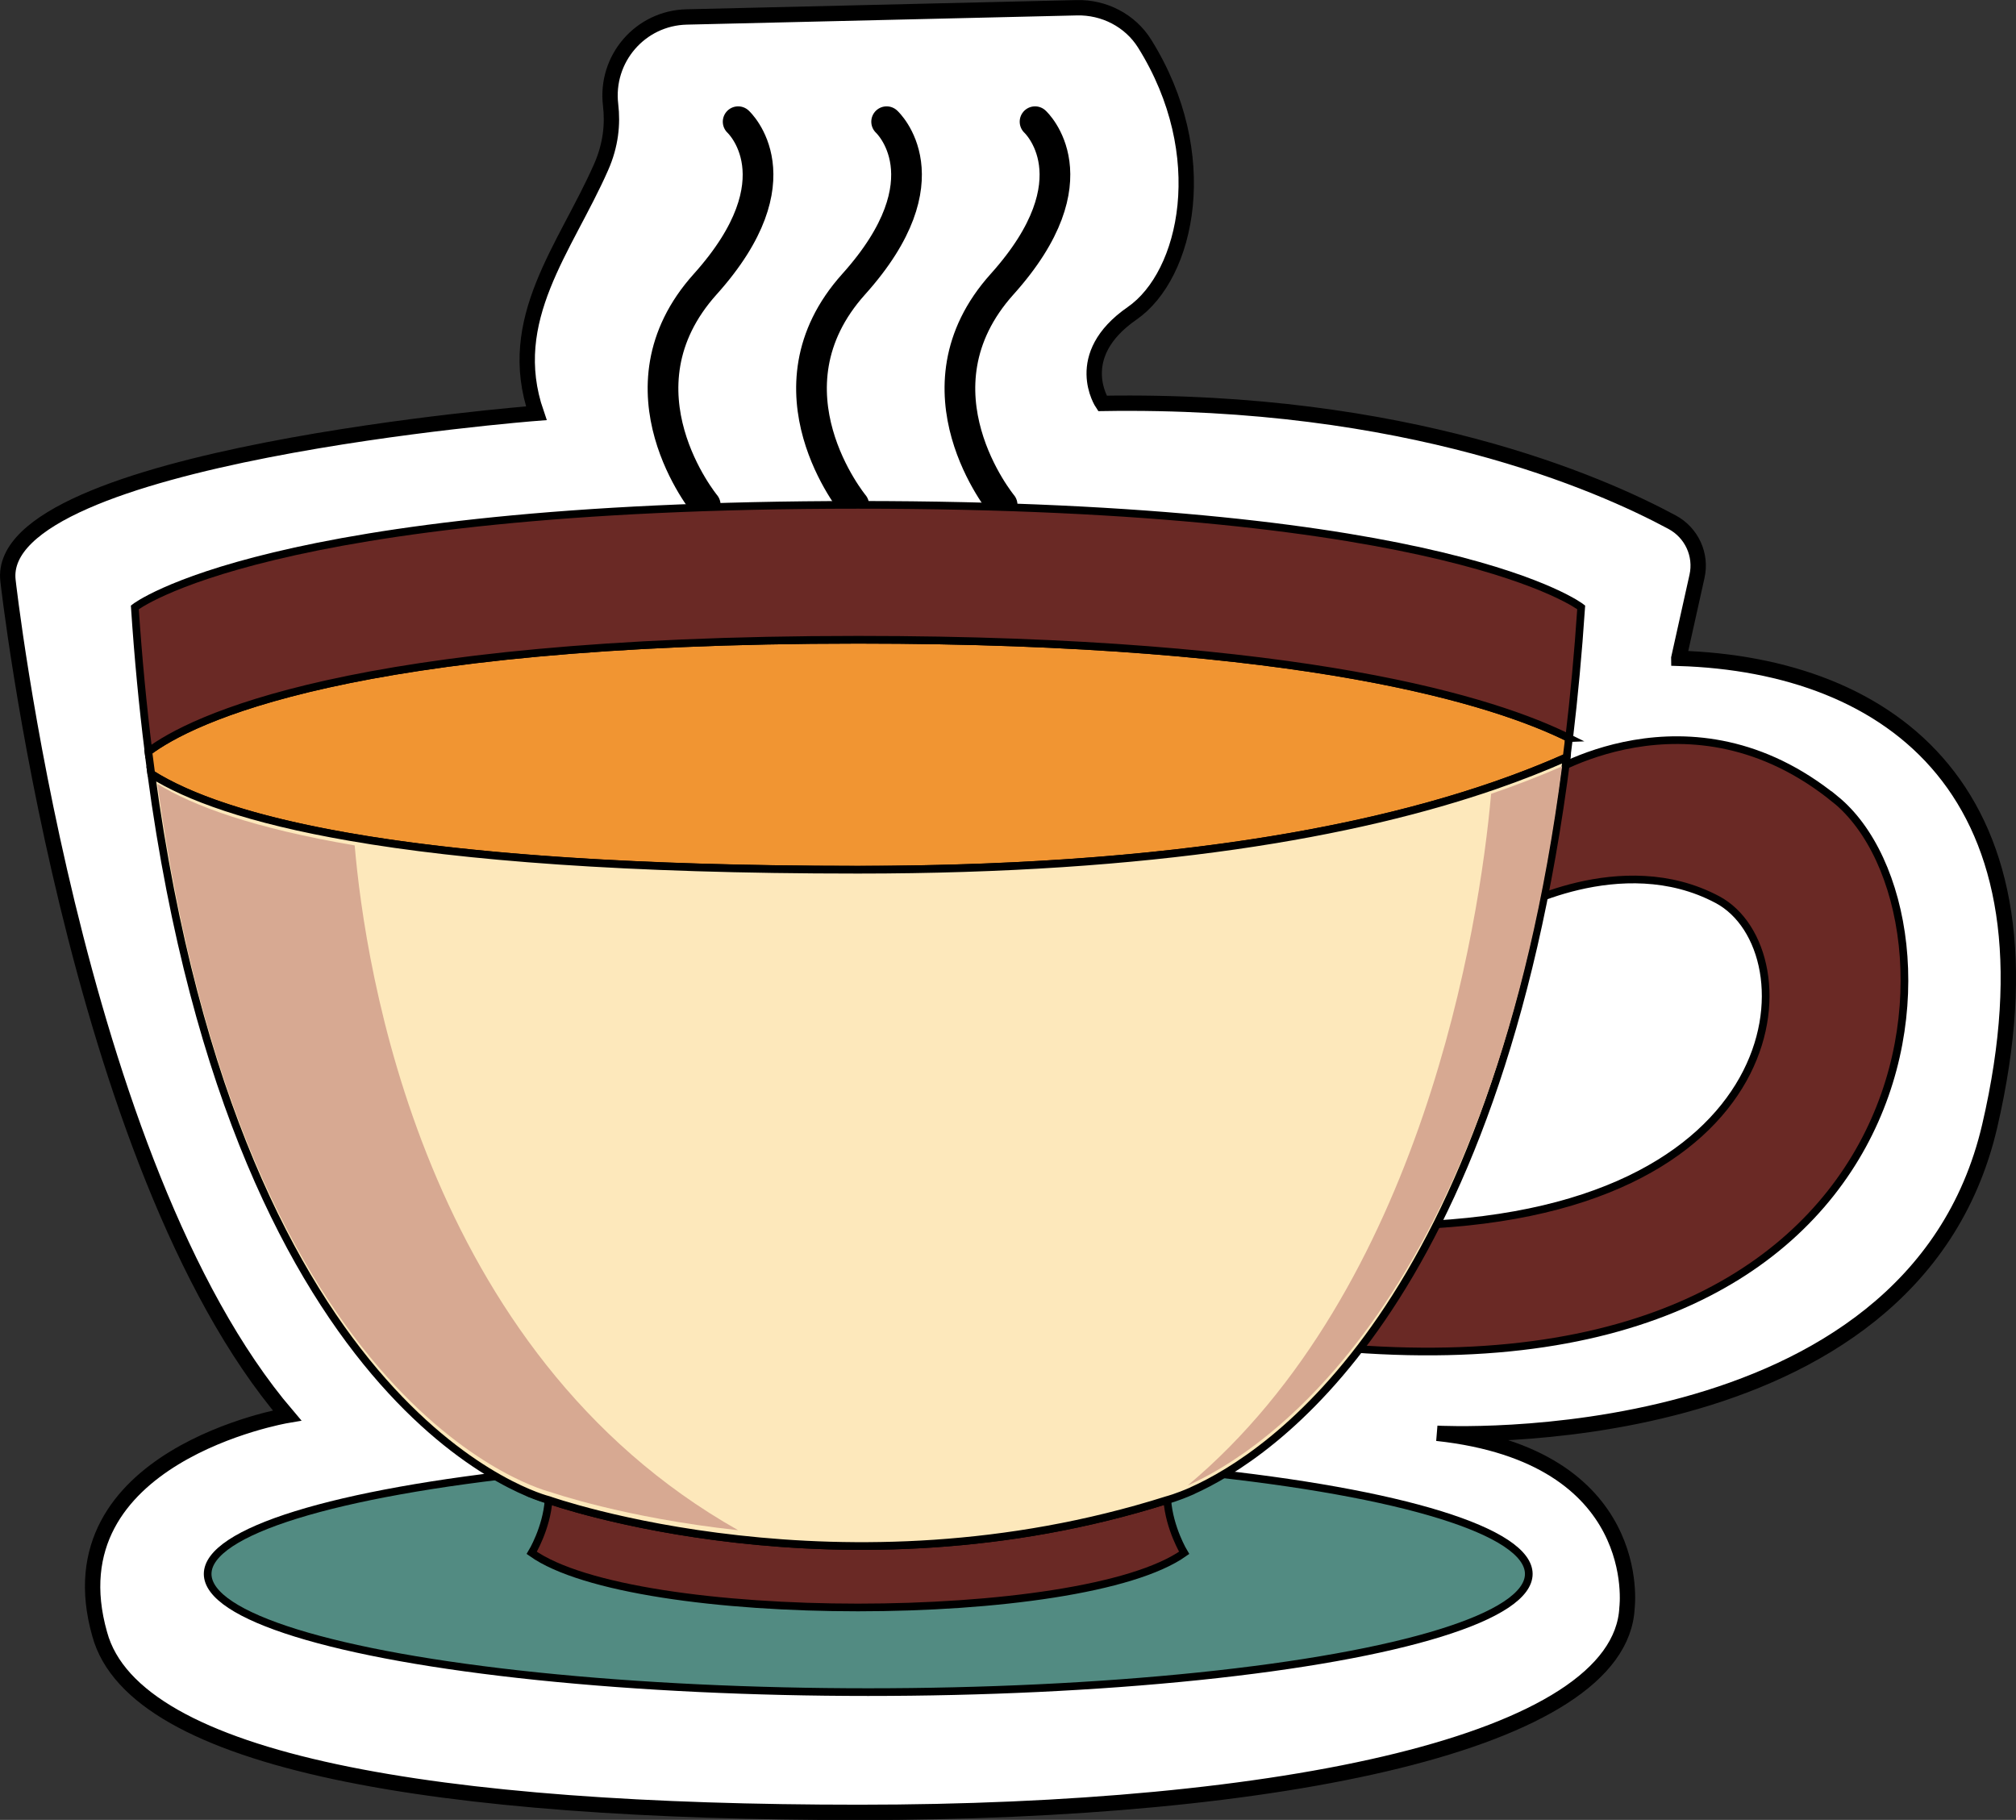 <svg xmlns="http://www.w3.org/2000/svg" id="Layer_2" viewBox="0 0 262.71 237.16"><rect x="0" y="0" width="262.71" height="237.16" fill="#333333" stroke="none"/><defs><style>.cls-1{fill:#f19532;}.cls-1,.cls-2,.cls-3,.cls-4,.cls-5,.cls-6{stroke:#000;stroke-miterlimit:10;}.cls-2{fill:none;stroke-linecap:round;stroke-width:4px;}.cls-3{fill:#fde8bb;}.cls-7{fill:#d7a992;}.cls-4{fill:#6a2925;}.cls-5{fill:#fff;stroke-width:2px;}.cls-6{fill:#528b82;}</style></defs><g id="Layer_1-2"><g><path class="cls-5" d="M218.77,85.76l2.37-10.65c.63-2.82-.7-5.69-3.24-7.06-9.46-5.1-34.59-16.13-74.24-15.48,0,0-4.15-6.19,3.87-11.74,7.21-5,10.67-20.69,1.62-35.16-1.89-3.01-5.29-4.75-8.84-4.66l-50.83,1.2c-6.05,.14-10.63,5.46-9.91,11.47,.29,2.46,.04,5.21-1.24,8.1-4.64,10.55-12.66,19.83-8.44,32.07,0,0-70.69,5.51-68.85,21.8,0,0,8.51,76.16,36.36,108.8,0,0-31.01,5.27-24.41,28.5,4.58,16.86,44.3,23.23,98.95,23.23s99.24-9.04,100.08-26.67c0,0,2.53-19.78-24.76-22.73,0,0,61.89,3.48,72.02-40.03,10.13-43.52-12.94-60.11-40.51-60.96Z"></path><path class="cls-2" d="M96.19,15.86s8.08,7.39-4.29,21.17c-12.38,13.78,0,28.76,0,28.76"></path><path class="cls-2" d="M115.54,15.86s8.08,7.39-4.29,21.17c-12.38,13.78,0,28.76,0,28.76"></path><path class="cls-2" d="M134.88,15.86s8.08,7.39-4.29,21.17c-12.38,13.78,0,28.76,0,28.76"></path><ellipse class="cls-6" cx="113.14" cy="205.11" rx="86.08" ry="15.4"></ellipse><path class="cls-4" d="M239.17,104.17c-19.02-15.5-38.14-2.86-38.14-2.86l-32.6,73.65c85.15,10.72,89.31-55.66,70.74-70.8Zm-57.15,55.56l14.83-40.98s14.4-8.21,26.96-1.51c12.27,6.54,10.51,41.78-41.79,42.49Z"></path><g><path class="cls-1" d="M111.8,83.37c-66.49,0-87,10.49-92.47,14.57,.12,.98,.25,1.95,.38,2.91,9.82,6.22,34.1,12.48,92.08,12.48,45.66,0,74.35-6.64,92.36-14.65,.11-.83,.21-1.65,.31-2.49-9.52-4.74-34.3-12.82-92.67-12.82Z"></path><path class="cls-4" d="M204.48,96.19c.64-5.39,1.17-11.05,1.57-17.04,0,0-17.04-13.36-94.24-13.36s-94.24,13.36-94.24,13.36c.44,6.63,1.04,12.89,1.78,18.79,5.47-4.08,25.97-14.57,92.47-14.57,58.37,0,83.15,8.08,92.67,12.82Z"></path></g><g><path class="cls-4" d="M71.49,195.47c-.27,3.73-2.2,6.89-2.2,6.89,13.33,9.49,71.69,9.49,85.02,0,0,0-1.92-3.16-2.2-6.89-42.74,13.5-80.63,0-80.63,0Z"></path><path class="cls-3" d="M204.16,98.69c-9.16,71.99-38.85,91.11-48.77,95.56l-.02,.02c-2.06,.9-3.26,1.2-3.26,1.2-21.16,6.7-41.15,6.75-55.92,5.1-15.05-1.66-24.7-5.1-24.7-5.1,0,0-40.3-9.66-51.78-94.61,4.67,2.94,12.64,5.93,25.98,8.23,14.65,2.54,35.76,4.25,66.1,4.25,38.44,0,64.87-4.71,82.99-10.97,3.4-1.18,6.51-2.41,9.37-3.68Z"></path></g><path class="cls-7" d="M96.19,199.41c-14.9-1.62-24.44-4.97-24.44-4.97,0,0-39.88-9.42-51.24-92.29,4.63,2.87,12.51,5.78,25.71,8.02,1.35,15.85,8.8,65.99,49.97,89.24Z"></path><path class="cls-7" d="M203.56,99.87c-9.05,70.06-38.99,89.37-48.79,93.71,30.55-25.58,38.03-72.95,39.54-90.13,3.36-1.15,6.43-2.35,9.25-3.58Z"></path></g></g></svg>